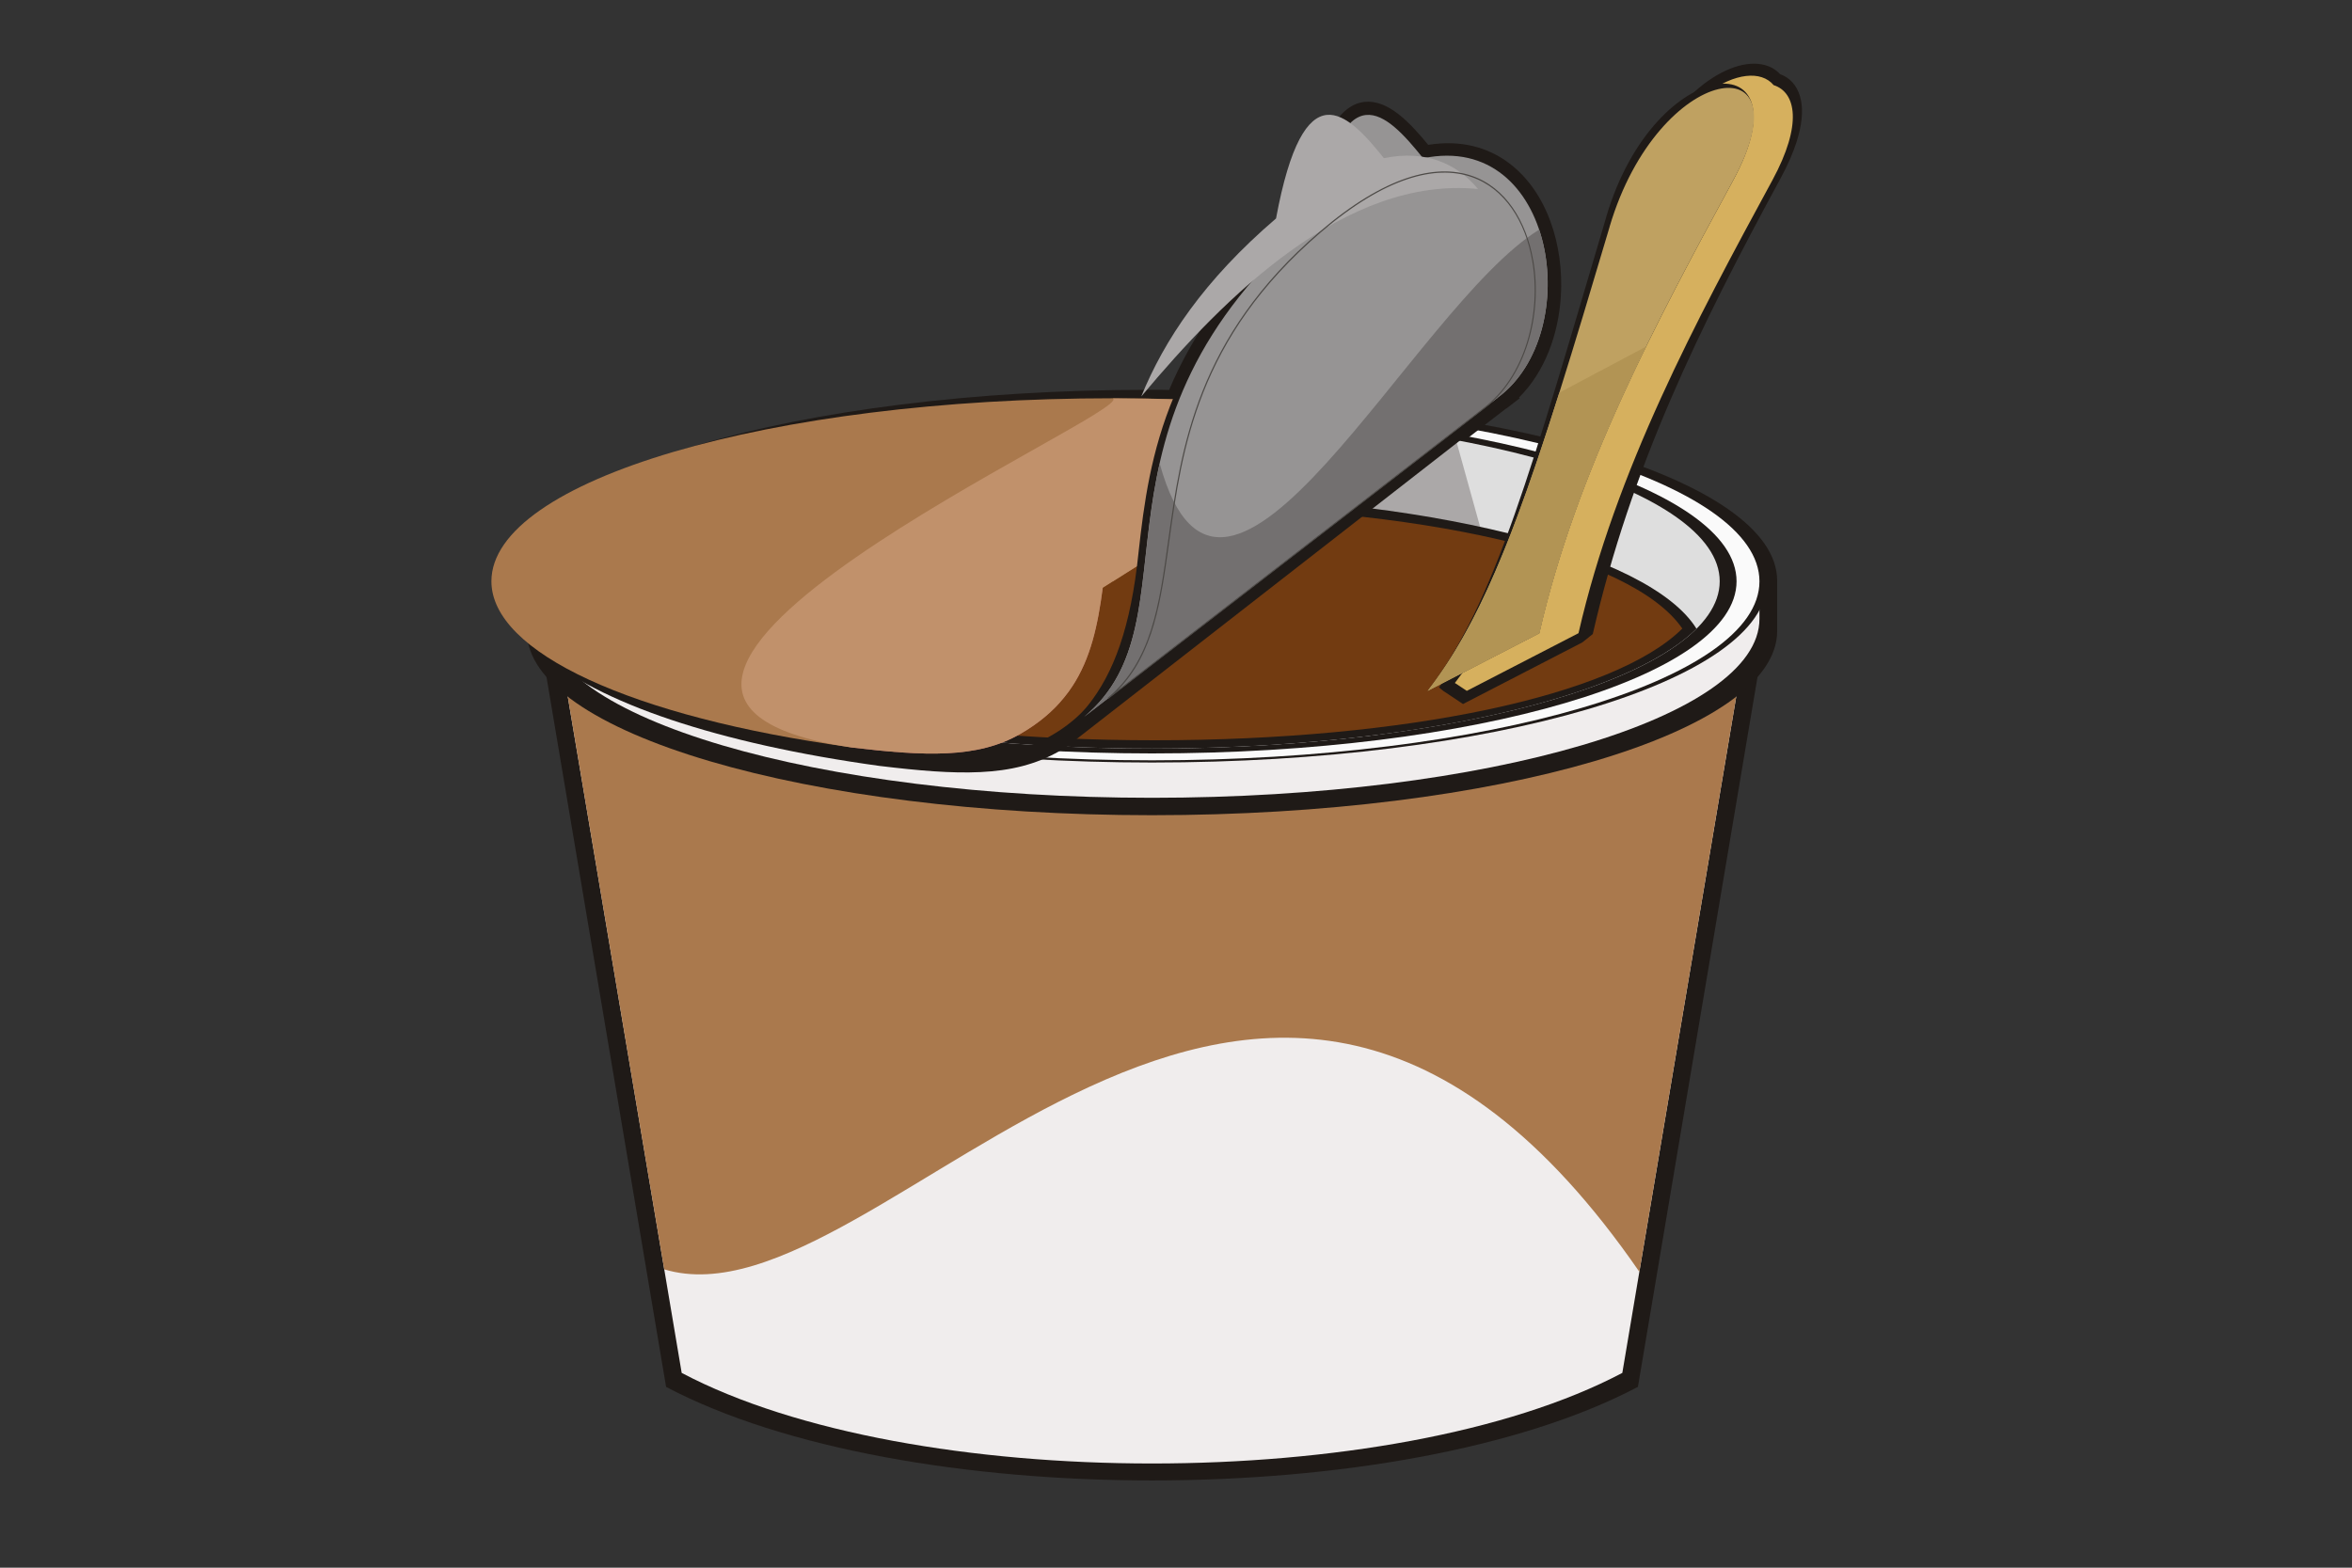 <?xml version="1.0" encoding="UTF-8"?>
<svg id="Layer_1" data-name="Layer 1" xmlns="http://www.w3.org/2000/svg" viewBox="0 0 300 200">
  <rect x="0" y="0" width="300" height="200" fill="#333333" stroke="none"/>
  <defs>
    <style>
      .cls-1 {
        fill: #737070;
      }

      .cls-1, .cls-2, .cls-3, .cls-4, .cls-5, .cls-6, .cls-7, .cls-8, .cls-9, .cls-10, .cls-11, .cls-12, .cls-13, .cls-14 {
        fill-rule: evenodd;
      }

      .cls-2 {
        fill: #b86666;
      }

      .cls-3 {
        fill: #f0eded;
      }

      .cls-15, .cls-4 {
        fill: #1f1a17;
      }

      .cls-5 {
        fill: #969494;
      }

      .cls-6 {
        fill: #d6b05e;
      }

      .cls-16 {
        fill: #4d4a47;
      }

      .cls-7 {
        fill: #723b11;
      }

      .cls-8 {
        fill: #fafafa;
      }

      .cls-9 {
        fill: #b29454;
      }

      .cls-10 {
        fill: #aa794d;
      }

      .cls-11 {
        fill: #dedede;
      }

      .cls-12 {
        fill: #bfa161;
      }

      .cls-13 {
        fill: #c1916b;
      }

      .cls-14 {
        fill: #aba8a8;
      }
    </style>
  </defs>
  <path class="cls-4" d="M84.96,176.93l-16.79-99.69v-.33h.01c.59-12.66,35.63-22.88,78.76-22.88s78.17,10.22,78.76,22.88h.01v.33l-16.79,99.69c-30.15,15.92-93.82,15.92-123.97,0"/>
  <path class="cls-3" d="M86.95,175.15l-16.25-96.49v-.32h.01c.58-12.26,34.49-22.15,76.23-22.15s75.65,9.89,76.23,22.15h.01v.32l-16.25,96.49c-29.18,15.41-90.81,15.41-119.98,0"/>
  <path class="cls-10" d="M84.72,161.94l-13.06-77.57,151.52-5.71-14.08,83.59c-49.04-71.06-96.34,8.14-124.38-.31"/>
  <path class="cls-4" d="M146.94,50.6c44.03,0,79.74,10.52,79.74,23.49v1.48h0v.08h0v.08h0v.08h0v.08h0v2.82h0v.08h0v.08h0v.08h0v.08h0v1.48c0,12.97-35.71,23.49-79.74,23.49s-79.74-10.52-79.74-23.49v-1.48h0v-.08h0v-.08h0v-.08h0v-.08h0v-2.82h0v-.08h0v-.08h0v-.08h0v-.08h0v-1.48c0-12.97,35.71-23.49,79.74-23.49"/>
  <path class="cls-3" d="M146.94,51.34c42.79,0,77.48,10.22,77.48,22.83v4.78c0,12.6-34.7,22.83-77.48,22.83s-77.48-10.22-77.48-22.83v-4.78c0-12.6,34.7-22.83,77.48-22.83"/>
  <path class="cls-4" d="M146.94,51.04c43.33,0,78.47,10.35,78.47,23.12s-35.14,23.12-78.47,23.12-78.47-10.35-78.47-23.12,35.14-23.12,78.47-23.12"/>
  <path class="cls-8" d="M146.94,51.34c42.79,0,77.48,10.22,77.48,22.83s-34.7,22.83-77.48,22.83-77.48-10.22-77.48-22.83,34.7-22.83,77.48-22.83"/>
  <path class="cls-15" d="M192.11,52.11l-53.55,41.33h0c-.51.43-1.04.84-1.6,1.23-.54.37-1.14.75-1.81,1.14-3.01,1.73-6.29,2.51-10.11,2.69-3.71.18-7.89-.19-12.79-.78h-.02c-20.69-2.85-36.07-8.11-43.14-14.38-1.46-1.29-2.58-2.64-3.35-4.02-.8-1.45-1.21-2.94-1.21-4.48h0s0,0,0,0c0-7.24,9.4-13.63,24.58-18.1,14.69-4.33,34.96-7.01,57.34-7.01h0s0,0,0,0h1.8s.87.02.87.02c1.48-3.5,3.46-7.12,6.16-10.81,2.83-3.88,6.44-7.85,11.08-11.87,1.94-10.12,4.67-13.74,7.68-14.07,2.93-.32,5.65,2.45,8.13,5.48,4.17-.67,7.62.31,10.31,2.33,2.41,1.81,4.18,4.43,5.28,7.44,1.08,2.94,1.53,6.27,1.33,9.53-.3,4.89-2.06,9.68-5.35,12.95l.12.06-1.74,1.34Z"/>
  <path class="cls-4" d="M146.94,52.2c41.17,0,74.56,9.84,74.56,21.96s-33.39,21.96-74.56,21.96-74.56-9.84-74.56-21.96,33.39-21.96,74.56-21.96"/>
  <path class="cls-11" d="M146.94,52.83c39.98,0,72.41,9.55,72.41,21.33s-32.42,21.33-72.41,21.33-72.41-9.55-72.41-21.33,32.42-21.33,72.41-21.33"/>
  <path class="cls-14" d="M146.94,52.83c14.27,0,27.57,1.22,38.78,3.32l3.39,12.22-12.99,25.32c-8.93,1.16-18.8,1.81-29.19,1.81-39.98,0-72.41-9.55-72.41-21.33s32.42-21.33,72.41-21.33"/>
  <path class="cls-4" d="M216.39,80.21c-8.85,8.83-36.6,15.29-69.45,15.29s-60.6-6.45-69.45-15.29c5.99-9.7,34.81-17.05,69.45-17.05s63.46,7.35,69.45,17.05"/>
  <path class="cls-7" d="M214.58,80.19c-8.62,8.6-35.33,14.25-67.32,14.25s-59.33-5.65-67.95-14.25c5.83-9.44,34.22-15.66,67.95-15.66s60.85,6.21,67.32,15.66"/>
  <path class="cls-10" d="M141.94,74.16l-33.5,21.16c-27.9-3.83-45.76-12.09-45.76-21.16,0-12.89,35.49-23.35,79.25-23.35,11.57,0,23.01.75,33.5,2.19l-33.5,21.16Z"/>
  <path class="cls-2" d="M136.75,87.58l-.02.03c-.14.21-.29.43-.44.64l-.04.05c-.15.21-.31.41-.47.61l-.05.06c-.16.2-.33.39-.5.59l-.05.06c-.18.2-.36.39-.54.58l-.05.05c-.19.19-.39.38-.59.57l-.03.03c-.21.19-.43.39-.66.58h0c-.93.78-1.97,1.51-3.17,2.2-5.5,3.16-12.16,2.85-21.7,1.71l32.21-20.35c-.62,4.77-1.53,9.01-3.9,12.61"/>
  <path class="cls-13" d="M141.94,74.16l-1.28.81c-.62,4.77-1.53,9.01-3.9,12.61l-.02.03c-.14.21-.29.43-.44.64l-.04.05c-.15.21-.31.41-.47.61l-.05.06c-.16.2-.33.39-.5.59l-.05.06c-.18.2-.36.39-.54.58l-.05.05c-.19.19-.39.38-.59.57l-.03.03c-.21.19-.43.39-.66.58h0c-.93.78-1.97,1.51-3.17,2.2-5.5,3.16-12.16,2.85-21.7,1.71-45.74-6.98,36.49-42.8,33.5-44.51,11.57,0,23.01.75,33.5,2.19l-33.5,21.16Z"/>
  <path class="cls-15" d="M197.85,37.63c-.31,5.04-2.26,9.97-5.92,13h.01s-.07,1.17-.07,1.17l-56.35,43.89-4.99-.26c2.91-.92,6.33-3.02,8.3-5.51,3.17-4.01,5.41-9.77,6.4-19.52,1.36-12.19,3.45-26.76,22.09-42.79,1.82-9.7,4.24-13.15,6.84-13.44,2.58-.28,5.17,2.53,7.55,5.47,4.07-.77,7.41.11,9.98,2.04,2.23,1.67,3.87,4.11,4.9,6.92,1.02,2.78,1.45,5.93,1.25,9.02"/>
  <path class="cls-5" d="M191.03,50.73c11.22-8.24,7.39-34.06-9.51-30.54-4.68-5.84-10.21-11.44-13.76,7.69-31.48,26.96-14.49,51.02-29.46,63.55l52.73-40.69h0Z"/>
  <path class="cls-14" d="M188.52,24.11c-2.67-3.23-6.69-5.03-12-3.93-4.68-5.84-10.21-11.44-13.76,7.69-9.21,7.89-14.27,15.53-17.19,22.71,10.7-12.8,26.1-28.13,42.95-26.47"/>
  <path class="cls-1" d="M191.03,50.73c6.08-4.47,7.74-14.11,5.29-21.43-16.13,9.94-40.22,59.65-48.4,29.83-3.05,13.58-.81,24.93-9.61,32.3l52.73-40.69h0Z"/>
  <path class="cls-16" d="M195.57,33.21c1.19,6.82-.89,14.95-6.35,19.01l-47.86,36.94h0s0,0,0,0l-.09-.11c5.6-4.69,6.58-11.76,7.73-20.07,1.63-11.74,3.59-25.94,19.36-39.45,8.31-7.11,14.77-8.67,19.34-7.11,2.18.74,3.93,2.19,5.24,4.08,1.31,1.89,2.19,4.21,2.62,6.71M189.14,52.11c5.41-4.03,7.47-12.1,6.29-18.87-.43-2.48-1.3-4.79-2.6-6.65-1.3-1.86-3.02-3.29-5.17-4.02-4.53-1.54-10.94,0-19.2,7.08-15.73,13.47-17.69,27.64-19.31,39.36-1.07,7.71-1.99,14.35-6.57,19.04l46.56-35.93h0Z"/>
  <path class="cls-15" d="M207.73,25.96c2.06-6.96,5.51-11.85,8.94-14.72,1.54-1.29,3.09-2.17,4.52-2.66,1.49-.51,2.87-.59,4.02-.25.72.21,1.34.59,1.84,1.13.19.07.37.15.54.24h0c1.09.59,1.84,1.63,2.13,3.12.27,1.37.12,3.14-.57,5.3-.44,1.38-1.12,2.94-2.05,4.66-10.35,19.06-19.07,36.82-23.94,58.11l-1.34,1.07-.29.15-14.56,7.52-.36.19-.34-.23-1.55-1.03-.62-.41-.56-.46c8.04-10.39,13.8-26.57,22.03-54.41.69-2.35,1.41-4.78,2.16-7.3"/>
  <path class="cls-6" d="M208.37,26.63c4.29-14.44,14.7-19.56,17.86-15.77,2.84.91,3.72,4.98-.16,12.13-9.73,17.92-19.97,36.98-24.73,57.79l-14.25,7.36-1.52-1.01c8.62-11.13,13.37-28.72,22.8-60.5"/>
  <path class="cls-4" d="M204.88,27.65c6.29-21.2,25.78-22.31,16.19-4.65-9.73,17.92-19.97,36.98-24.73,57.79l-14.25,7.36c8.61-11.13,13.37-28.72,22.8-60.5"/>
  <path class="cls-12" d="M205.31,28.91c6.29-21.2,25.36-23.58,15.77-5.92-9.73,17.92-19.97,36.98-24.73,57.79l-14.25,7.36c8.61-11.13,13.79-27.46,23.22-59.24"/>
  <path class="cls-9" d="M209.96,44.21c-5.69,11.62-10.69,23.77-13.62,36.58l-14.25,7.36c6.45-8.34,10.97-19.59,16.8-38.05l11.08-5.89Z"/>
</svg>